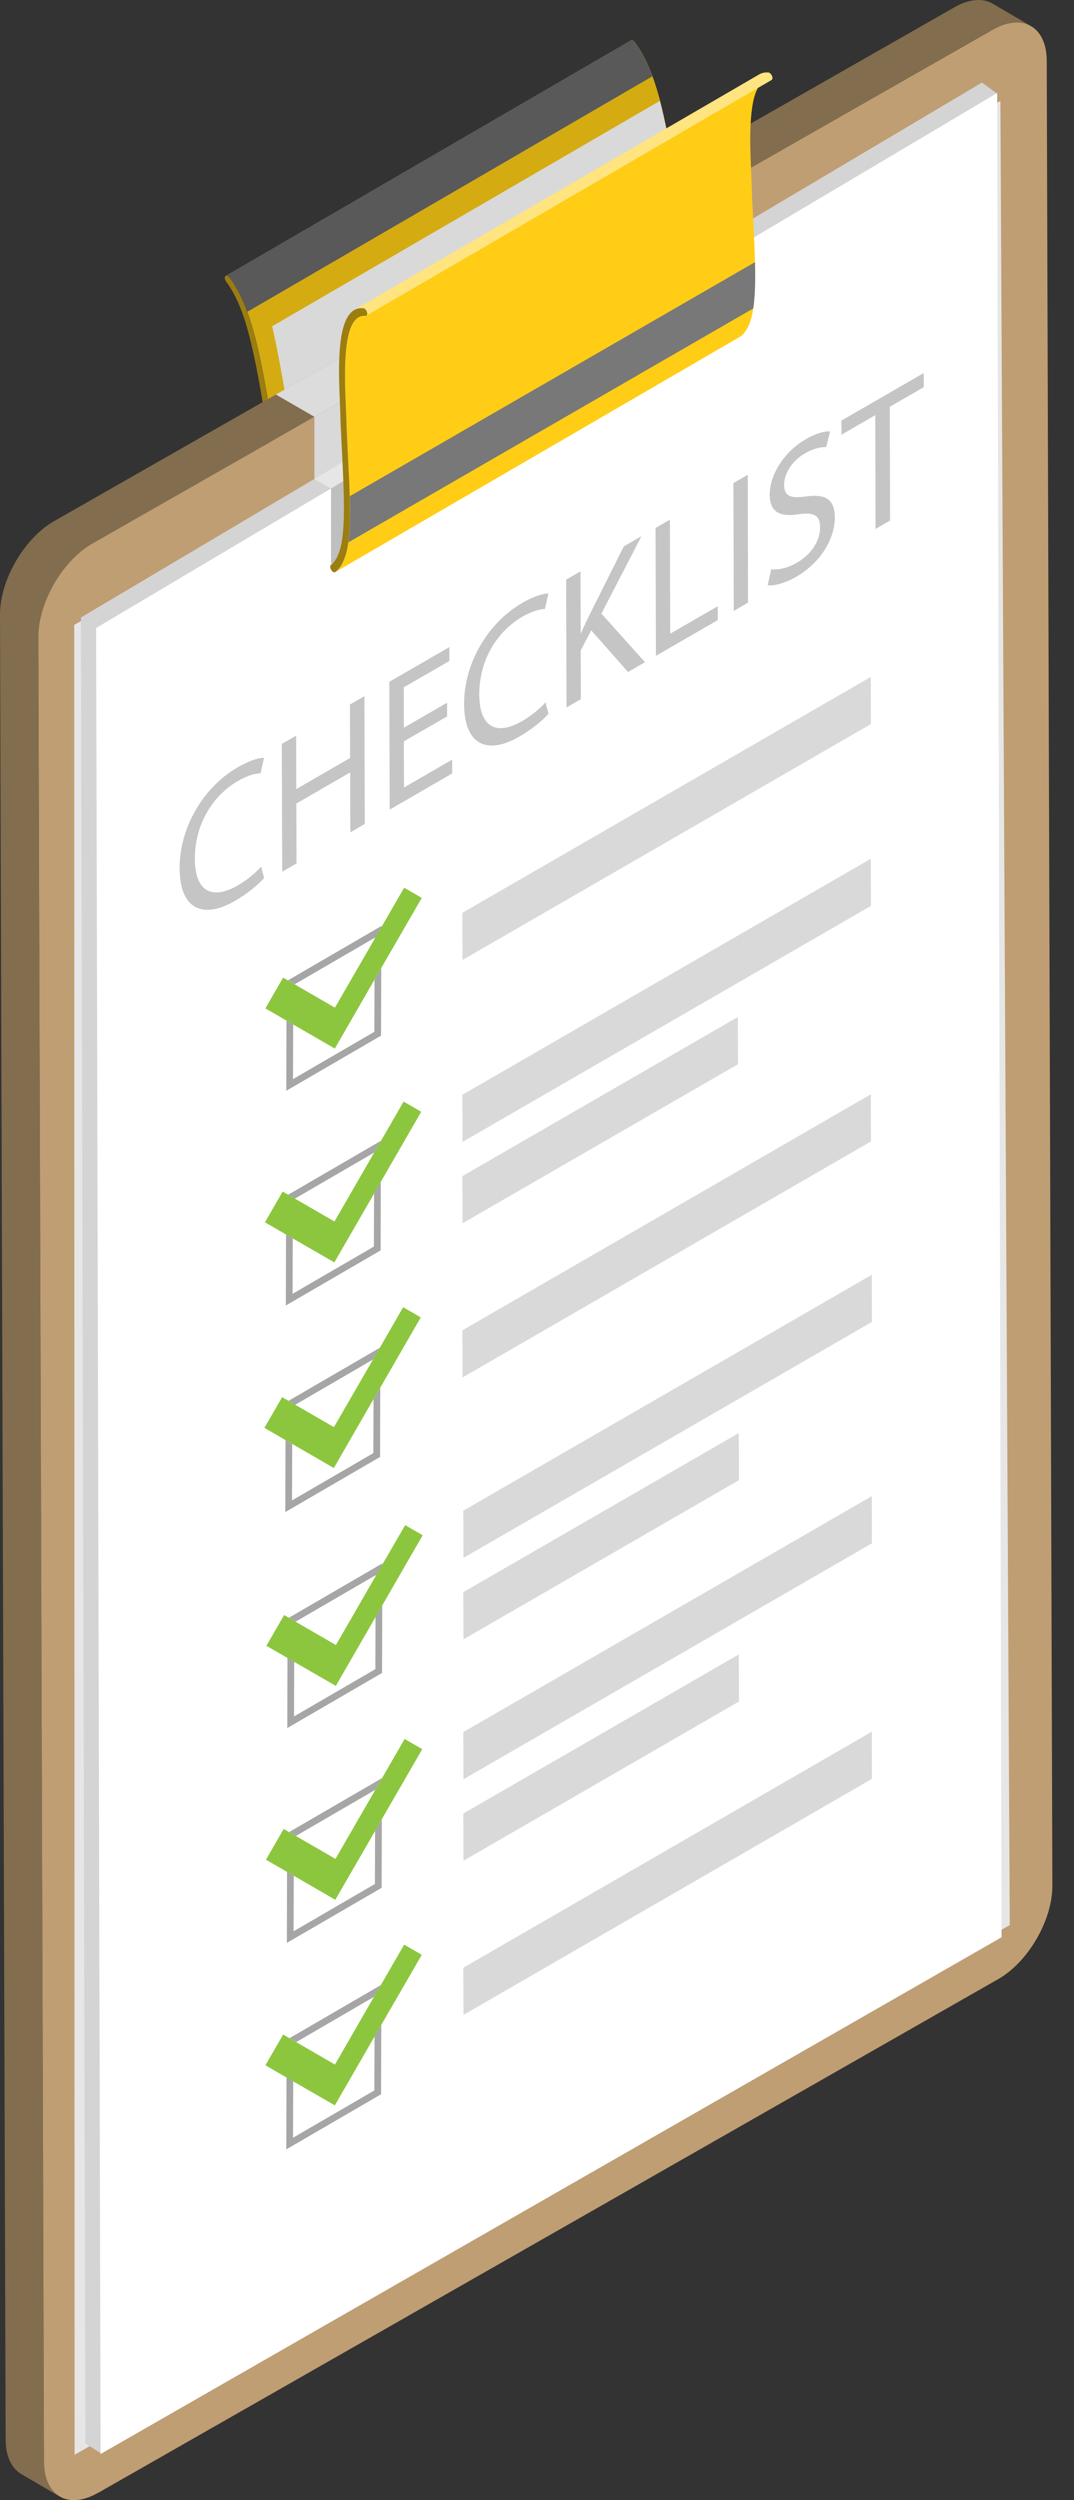 <svg width="49" height="114" viewBox="0 0 49 114" fill="none" xmlns="http://www.w3.org/2000/svg">
<rect x="0" y="0" width="49" height="114" fill="#333333" stroke="none"/>
<path d="M13.584 28.966L35.182 16.413C35.182 16.413 35.182 16.417 35.182 16.421L13.584 28.974C13.584 28.974 13.584 28.97 13.584 28.966Z" fill="#ADADAD"/>
<path d="M13.584 28.974L35.182 16.421C35.182 16.421 35.182 16.434 35.182 16.438L13.584 28.991C13.584 28.991 13.584 28.978 13.584 28.974Z" fill="#A8A8A8"/>
<path d="M13.584 28.991L35.182 16.438C35.182 16.438 35.182 16.446 35.182 16.455L13.584 29.007C13.584 29.007 13.584 28.999 13.584 28.991Z" fill="#A3A3A3"/>
<path d="M13.58 29.003L35.178 16.45C35.178 16.45 35.178 16.459 35.178 16.463L13.58 29.016C13.58 29.016 13.58 29.007 13.58 29.003Z" fill="#9E9E9E"/>
<path d="M13.576 29.02L35.175 16.467C35.175 16.467 35.175 16.475 35.175 16.479L13.576 29.032C13.576 29.032 13.576 29.024 13.576 29.02Z" fill="#999999"/>
<path d="M13.575 29.032L35.174 16.48C35.174 16.48 35.174 16.488 35.17 16.492L13.571 29.045C13.571 29.045 13.571 29.036 13.575 29.032Z" fill="#949494"/>
<path d="M13.572 29.044L35.171 16.492C35.171 16.492 35.171 16.5 35.167 16.504L13.568 29.057C13.568 29.057 13.568 29.049 13.572 29.044Z" fill="#8F8F8F"/>
<path d="M13.563 29.057L35.161 16.504C35.161 16.504 35.157 16.512 35.153 16.517L13.555 29.069C13.555 29.069 13.559 29.061 13.563 29.057Z" fill="#8A8A8A"/>
<path d="M13.559 29.069L35.158 16.517C35.158 16.517 35.141 16.538 35.129 16.546L13.53 29.098C13.53 29.098 13.551 29.082 13.559 29.069Z" fill="#858585"/>
<path d="M33.221 15.924C32.189 15.186 31.659 12.836 31.31 10.867C31.033 9.299 31.215 10.44 30.888 8.516C30.324 5.208 29.955 3.272 28.96 1.92C28.935 1.887 28.91 1.867 28.885 1.85C28.848 1.829 28.815 1.825 28.786 1.842L10.301 12.583C10.326 12.566 10.363 12.57 10.4 12.591C10.425 12.608 10.454 12.628 10.475 12.662C11.47 14.013 11.839 15.949 12.403 19.257C12.73 21.185 12.548 20.041 12.825 21.608C13.174 23.577 13.704 25.927 14.736 26.665C14.799 26.711 14.844 26.794 14.857 26.864L33.342 16.123C33.333 16.052 33.284 15.97 33.221 15.924Z" fill="#D5AB12"/>
<g style="mix-blend-mode:multiply">
<path d="M31.306 10.871C31.029 9.304 31.211 10.444 30.883 8.52C30.61 6.92 30.382 5.647 30.108 4.599L12.415 14.879C12.643 15.841 12.846 16.985 13.082 18.37C13.41 20.298 13.228 19.154 13.505 20.721C13.854 22.69 14.384 25.04 15.416 25.778C15.479 25.824 15.524 25.907 15.537 25.977L33.06 15.796C32.131 14.942 31.634 12.736 31.306 10.871Z" fill="#D9D9D9"/>
</g>
<path d="M10.396 12.591C10.421 12.608 10.45 12.628 10.47 12.662C11.465 14.013 11.834 15.949 12.398 19.257C12.726 21.185 12.543 20.041 12.821 21.608C13.169 23.577 13.7 25.927 14.732 26.665C14.794 26.711 14.84 26.794 14.852 26.864C14.844 26.984 14.786 27.009 14.716 26.968C13.505 26.105 12.945 23.73 12.552 21.525C12.274 19.954 12.456 21.098 12.129 19.17C11.582 15.949 11.225 14.067 10.313 12.832C10.276 12.778 10.255 12.716 10.255 12.666C10.255 12.637 10.263 12.608 10.28 12.591C10.305 12.562 10.35 12.562 10.392 12.591H10.396Z" fill="#9C7D0F"/>
<path d="M2.006 112.258L1.749 29.045C1.745 27.482 2.844 25.579 4.204 24.795L45.286 1.361C45.97 0.967 46.592 0.93 47.039 1.191L45.29 0.167C44.842 -0.094 44.221 -0.057 43.536 0.337L2.454 23.771C1.094 24.555 -0.004 26.458 1.16942e-05 28.021L0.257 111.234C0.257 112.009 0.535 112.556 0.974 112.813L2.724 113.837C2.28 113.58 2.006 113.033 2.006 112.258Z" fill="#826D4E"/>
<g style="mix-blend-mode:multiply">
<path d="M14.348 19.008L22.382 14.423L20.624 13.408L12.586 17.988L14.348 19.008Z" fill="#DCDCDC"/>
</g>
<path d="M4.477 113.663C3.117 114.447 2.01 113.817 2.006 112.254L1.749 29.041C1.745 27.478 2.843 25.575 4.203 24.791L45.285 1.361C46.645 0.577 47.752 1.208 47.756 2.77L48.013 85.984C48.017 87.547 46.919 89.449 45.559 90.233L4.477 113.668V113.663Z" fill="#BF9E73"/>
<g style="mix-blend-mode:multiply">
<path d="M3.403 111.93L46.069 87.778L45.642 4.603L3.387 28.493L3.403 111.93Z" fill="#E6E6E6"/>
</g>
<g style="mix-blend-mode:multiply">
<path d="M20.371 15.572L14.344 19.008V26.031L20.371 22.706V15.572Z" fill="#D9D9D9"/>
</g>
<path d="M44.801 3.765L3.693 28.157L3.896 111.421L4.618 111.872L45.004 87.028L45.497 4.271L44.801 3.765Z" fill="#D4D4D4"/>
<g style="mix-blend-mode:multiply">
<path d="M18.916 19.999L18.157 19.56L14.339 21.84L15.098 22.275L18.916 19.999Z" fill="#E6E6E6"/>
</g>
<path d="M45.493 4.242L4.386 28.634L4.589 111.897L45.696 88.334L45.493 4.242Z" fill="white"/>
<g style="mix-blend-mode:multiply">
<path d="M21.067 18.652L15.102 22.275V25.724L21.067 22.395V18.652Z" fill="#BFBFBF"/>
</g>
<path d="M16.359 14.465L34.844 3.724C34.197 4.097 34.189 5.925 34.259 7.55C34.326 9.03 34.259 7.936 34.35 9.768C34.516 12.91 34.57 14.718 33.795 15.335C33.795 15.335 33.791 15.335 33.787 15.339L15.302 26.081C15.302 26.081 15.306 26.081 15.31 26.076C16.085 25.459 16.027 23.651 15.866 20.509C15.77 18.677 15.841 19.775 15.774 18.291C15.7 16.666 15.712 14.842 16.359 14.465Z" fill="#FFCD15"/>
<path d="M16.624 14.067C16.678 14.096 16.727 14.162 16.748 14.237C16.752 14.253 16.756 14.27 16.756 14.287C16.765 14.357 16.731 14.407 16.673 14.403C15.716 14.316 15.687 16.438 15.77 18.295C15.836 19.775 15.77 18.681 15.861 20.513C16.027 23.655 16.081 25.463 15.305 26.081C15.276 26.101 15.239 26.101 15.202 26.081C15.173 26.064 15.139 26.035 15.115 25.994C15.057 25.907 15.048 25.803 15.098 25.761C15.807 25.193 15.749 23.436 15.591 20.376C15.496 18.544 15.562 19.638 15.5 18.159C15.405 16.073 15.459 13.955 16.57 14.054C16.586 14.054 16.607 14.063 16.624 14.071V14.067Z" fill="#9C7D0F"/>
<path d="M35.234 3.491C35.213 3.417 35.159 3.355 35.109 3.322C35.093 3.313 35.072 3.305 35.056 3.305C34.898 3.292 34.765 3.322 34.645 3.388L16.16 14.129C16.276 14.063 16.413 14.029 16.571 14.046C16.587 14.046 16.608 14.054 16.625 14.063C16.678 14.092 16.728 14.158 16.749 14.233L16.757 14.282C16.761 14.332 16.745 14.373 16.716 14.39L35.201 3.649C35.23 3.632 35.246 3.591 35.242 3.541L35.234 3.491Z" fill="#FFE480"/>
<g style="mix-blend-mode:screen">
<path d="M28.957 1.92C28.932 1.887 28.907 1.866 28.882 1.85C28.845 1.829 28.812 1.825 28.783 1.842L10.298 12.583C10.323 12.566 10.36 12.57 10.397 12.591C10.422 12.607 10.451 12.628 10.472 12.661C10.8 13.109 11.061 13.619 11.28 14.22L29.765 3.479C29.546 2.878 29.285 2.368 28.957 1.92Z" fill="#595959"/>
</g>
<g style="mix-blend-mode:screen">
<path d="M15.895 24.729L34.367 14.063C34.45 13.511 34.467 12.811 34.446 11.953L15.961 22.623C15.982 23.477 15.969 24.174 15.895 24.729Z" fill="#787878"/>
</g>
<path d="M17.402 42.273V42.223L13.136 44.702L13.443 44.881L17.099 42.758V42.808L17.406 42.277L17.402 42.273ZM17.385 47.227L17.394 44.139L17.087 44.669L17.079 47.049L13.368 49.205L13.377 46.713L13.07 46.535L13.062 49.735L17.385 47.223V47.227Z" fill="#A6A6A6"/>
<path d="M19.243 40.942L18.439 40.478L17.402 42.273L17.096 42.804L15.28 45.946L13.439 44.881L13.132 44.702L12.917 44.578L12.108 45.979L13.074 46.539L13.377 46.713L15.276 47.812L17.087 44.669L17.394 44.139L19.243 40.942Z" fill="#8CC63F"/>
<path d="M39.73 30.865L39.734 33.016L21.1 43.774L21.096 41.622L39.73 30.865Z" fill="#D9D9D9"/>
<path d="M17.328 61.455L13.162 63.876L13.469 64.054L17.021 61.989L17.328 61.459V61.455ZM17.34 66.438L17.349 63.266L17.042 63.797L17.034 66.259L13.323 68.415L13.332 65.841L13.025 65.662L13.017 68.946L17.34 66.433V66.438Z" fill="#A6A6A6"/>
<path d="M19.198 60.07L18.394 59.606L17.328 61.455L17.021 61.985L15.235 65.074L13.465 64.05L13.162 63.876L12.872 63.706L12.063 65.107L13.029 65.666L13.336 65.841L15.231 66.939L17.042 63.797L17.353 63.266L19.198 60.07Z" fill="#8CC63F"/>
<path d="M39.731 49.897L39.735 52.048L21.101 62.81L21.097 60.659L39.731 49.897Z" fill="#D9D9D9"/>
<path d="M17.377 52.028V52.019L13.145 54.478L13.451 54.656L17.07 52.554V52.562L17.377 52.032V52.028ZM17.365 57.019L17.373 53.889L17.066 54.42L17.058 56.84L13.348 58.996L13.356 56.463L13.049 56.285L13.041 59.527L17.365 57.015V57.019Z" fill="#A6A6A6"/>
<path d="M19.218 50.693L18.414 50.228L17.378 52.028L17.071 52.558L15.259 55.697L13.452 54.652L13.149 54.478L12.896 54.333L12.088 55.734L13.05 56.289L13.356 56.468L15.255 57.562L17.067 54.424L17.373 53.889L19.218 50.693Z" fill="#8CC63F"/>
<path d="M33.662 46.373L33.67 48.525L21.101 55.779L21.097 53.628L33.662 46.373Z" fill="#D9D9D9"/>
<path d="M39.731 39.156L39.735 41.307L21.101 52.069L21.097 49.918L39.731 39.156Z" fill="#D9D9D9"/>
<path d="M17.444 71.337V71.288L13.178 73.767L13.485 73.945L17.141 71.822V71.872L17.448 71.341L17.444 71.337ZM17.431 76.287L17.439 73.199L17.133 73.729L17.125 76.109L13.414 78.264L13.422 75.773L13.116 75.595L13.107 78.795L17.431 76.283V76.287Z" fill="#A6A6A6"/>
<path d="M19.285 70.003L18.485 69.543L17.444 71.338L17.137 71.868L15.326 75.01L13.485 73.945L13.178 73.767L12.963 73.642L12.154 75.044L13.116 75.599L13.423 75.777L15.322 76.872L17.133 73.734L17.44 73.203L19.285 70.003Z" fill="#8CC63F"/>
<path d="M17.374 90.515L13.208 92.936L13.514 93.114L17.067 91.049L17.374 90.519V90.515ZM17.386 95.498L17.395 92.326L17.088 92.857L17.079 95.319L13.369 97.475L13.378 94.901L13.071 94.722L13.062 98.006L17.386 95.493V95.498Z" fill="#A6A6A6"/>
<path d="M19.244 89.134L18.44 88.67L17.374 90.515L17.063 91.049L15.281 94.138L13.511 93.114L13.208 92.936L12.918 92.77L12.109 94.171L13.075 94.731L13.378 94.905L15.277 95.999L17.088 92.861L17.395 92.33L19.244 89.134Z" fill="#8CC63F"/>
<path d="M39.776 78.961L39.78 81.113L21.146 91.874L21.138 89.723L39.776 78.961Z" fill="#D9D9D9"/>
<path d="M17.424 81.088V81.08L13.191 83.538L13.498 83.716L17.117 81.614V81.623L17.424 81.092V81.088ZM17.412 86.083L17.42 82.953L17.113 83.484L17.105 85.905L13.395 88.061L13.403 85.528L13.096 85.35L13.088 88.591L17.412 86.079V86.083Z" fill="#A6A6A6"/>
<path d="M19.264 79.757L18.46 79.293L17.424 81.088L17.117 81.623L15.305 84.761L13.498 83.716L13.191 83.542L12.942 83.397L12.134 84.798L13.096 85.354L13.402 85.528L15.297 86.626L17.113 83.488L17.419 82.953L19.264 79.757Z" fill="#8CC63F"/>
<path d="M33.707 75.438L33.715 77.585L21.146 84.844L21.138 82.692L33.707 75.438Z" fill="#D9D9D9"/>
<path d="M39.776 68.22L39.78 70.372L21.146 81.129L21.138 78.978L39.776 68.22Z" fill="#D9D9D9"/>
<path d="M33.707 65.343L33.715 67.491L21.146 74.749L21.138 72.598L33.707 65.343Z" fill="#D9D9D9"/>
<path d="M39.776 58.126L39.78 60.277L21.146 71.035L21.138 68.883L39.776 58.126Z" fill="#D9D9D9"/>
<path d="M10.839 34.989C11.473 34.625 11.871 34.55 12.046 34.554L11.888 35.259C11.639 35.263 11.287 35.362 10.864 35.607C9.674 36.291 8.887 37.622 8.891 39.156C8.891 40.582 9.612 41.083 10.848 40.374C11.245 40.142 11.652 39.815 11.913 39.516L12.05 40.035C11.809 40.312 11.328 40.727 10.711 41.083C9.28 41.908 8.203 41.494 8.194 39.583C8.19 37.759 9.26 35.901 10.835 34.993L10.839 34.989Z" fill="#C5C5C5"/>
<path d="M16.626 31.743L16.642 37.572L15.983 37.953L15.975 35.221L13.521 36.639L13.529 39.371L12.874 39.748L12.857 33.92L13.512 33.543L13.517 35.98L15.971 34.562L15.967 32.125L16.626 31.743Z" fill="#C5C5C5"/>
<path d="M20.502 29.505V30.139L18.421 31.341L18.425 33.182L20.398 32.042V32.668L18.425 33.804L18.433 35.906L20.63 34.637V35.267L17.778 36.917L17.762 31.088L20.502 29.505Z" fill="#C5C5C5"/>
<path d="M23.815 27.498C24.449 27.134 24.847 27.059 25.021 27.063L24.863 27.768C24.615 27.772 24.258 27.876 23.839 28.116C22.65 28.804 21.862 30.131 21.866 31.665C21.866 33.091 22.587 33.592 23.819 32.883C24.221 32.651 24.623 32.324 24.888 32.025L25.025 32.544C24.785 32.821 24.304 33.236 23.686 33.592C22.256 34.417 21.178 34.003 21.174 32.092C21.17 30.268 22.239 28.41 23.815 27.503V27.498Z" fill="#C5C5C5"/>
<path d="M29.267 24.447L27.439 27.979L29.428 30.193L28.653 30.641L26.974 28.742L26.493 29.658L26.502 31.88L25.847 32.258L25.83 26.429L26.485 26.052L26.493 28.862L26.518 28.85C26.651 28.547 26.788 28.261 26.916 27.996L28.458 24.916L29.271 24.447H29.267Z" fill="#C5C5C5"/>
<path d="M30.564 23.697L30.577 28.895L32.745 27.644L32.749 28.274L29.926 29.903L29.909 24.074L30.564 23.697Z" fill="#C5C5C5"/>
<path d="M34.116 21.649L34.128 27.478L33.477 27.855L33.461 22.026L34.116 21.649Z" fill="#C5C5C5"/>
<path d="M36.749 20.032C37.267 19.734 37.644 19.655 37.872 19.672L37.694 20.389C37.528 20.381 37.188 20.405 36.728 20.671C36.036 21.069 35.775 21.699 35.775 22.097C35.775 22.644 36.086 22.731 36.786 22.636C37.644 22.52 38.084 22.744 38.088 23.602C38.088 24.501 37.512 25.612 36.318 26.305C35.829 26.586 35.294 26.732 35.024 26.682L35.186 25.956C35.48 25.994 35.912 25.919 36.359 25.658C37.031 25.272 37.42 24.638 37.416 24.049C37.416 23.506 37.143 23.349 36.459 23.444C35.63 23.585 35.12 23.386 35.116 22.565C35.116 21.657 35.767 20.604 36.749 20.037V20.032Z" fill="#C5C5C5"/>
<path d="M42.143 17.01L42.147 17.653L40.596 18.548L40.609 23.734L39.945 24.12L39.933 18.93L38.391 19.821L38.387 19.178L42.143 17.01Z" fill="#C5C5C5"/>
</svg>

